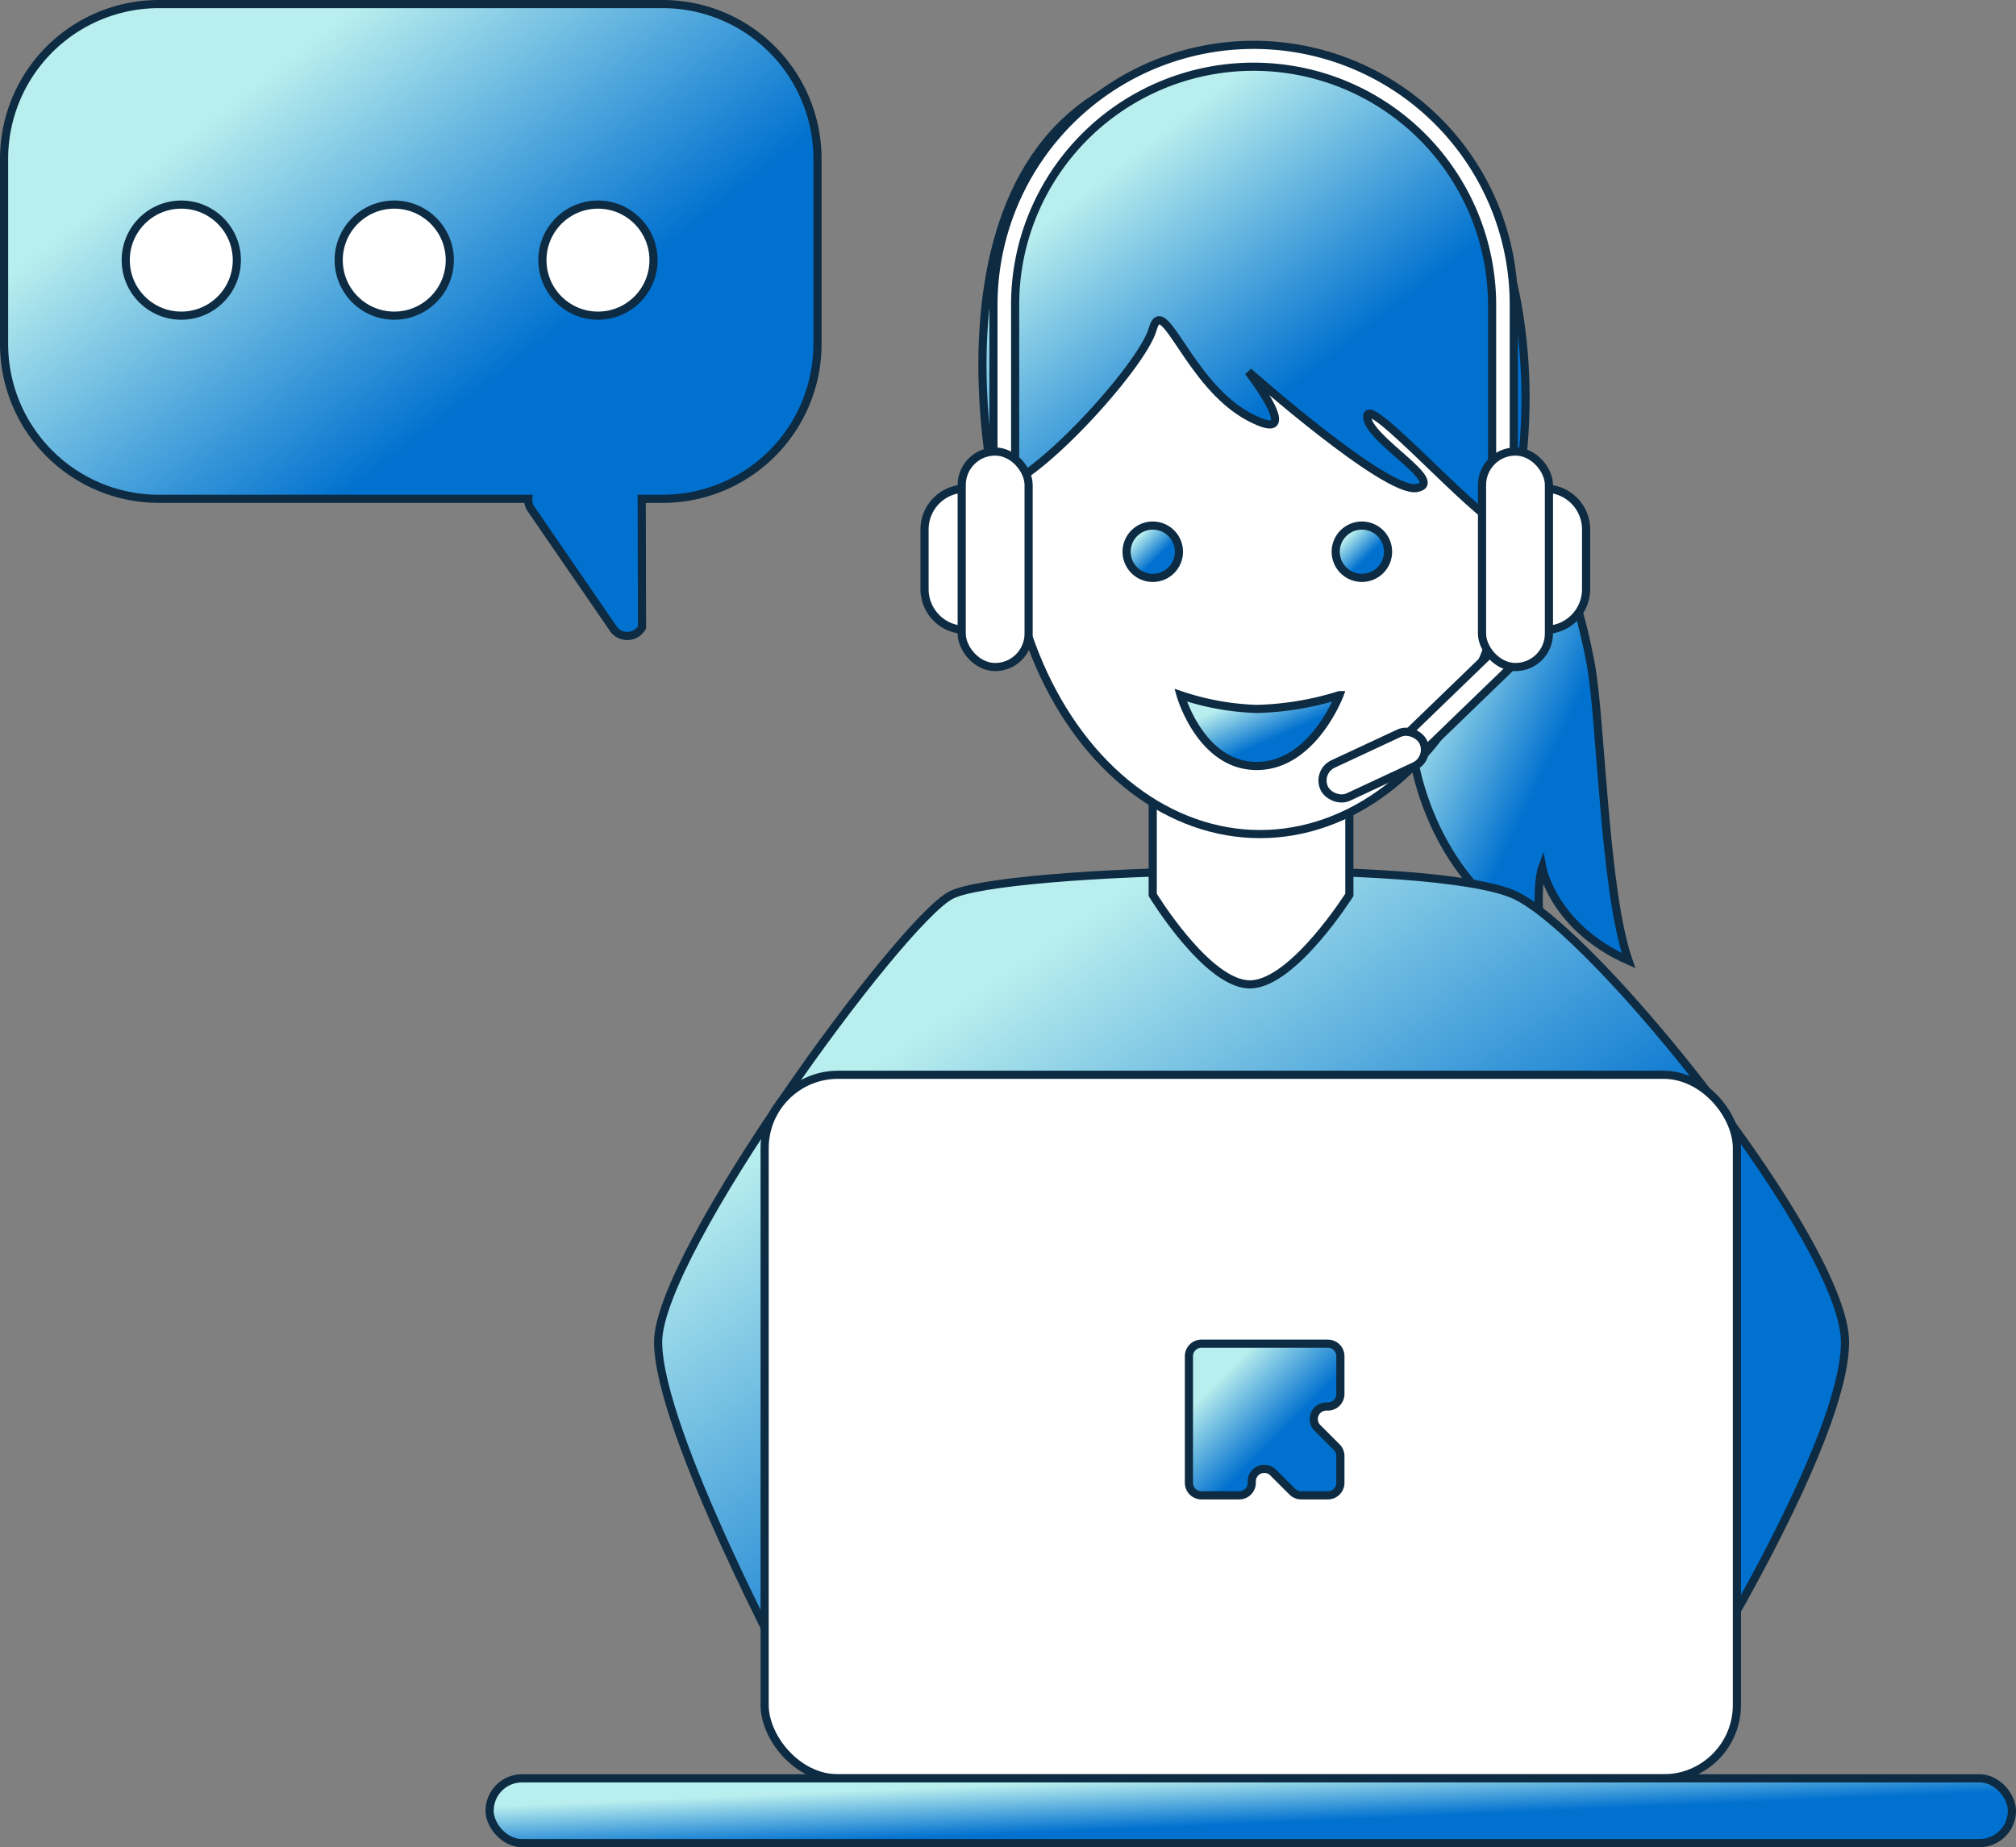 <svg xmlns="http://www.w3.org/2000/svg" xmlns:xlink="http://www.w3.org/1999/xlink" width="247.383" height="226.727" viewBox="0 0 247.383 226.727">
  <rect x="0" y="0" width="247.383" height="226.727" fill="#808080" stroke="none"/>
  <defs>
    <linearGradient id="linear-gradient" x2="1" y2="1" gradientUnits="objectBoundingBox">
      <stop offset="0" stop-color="#b9eeee"/>
      <stop offset="0.216" stop-color="#b9eeee"/>
      <stop offset="0.6" stop-color="#0171CF"/>
      <stop offset="1" stop-color="#0171CF"/>
    </linearGradient>
  </defs>
  <g id="Raggruppa_4745" data-name="Raggruppa 4745" transform="translate(-127.397 -301.027)">
    <g id="Raggruppa_4742" data-name="Raggruppa 4742" transform="translate(127.897 301.527)">
      <path id="Tracciato_6805" data-name="Tracciato 6805" d="M8829.313,296.92s1.24,16.3,16.024,24.028c-.965-6.244,0-8.857,0-8.857s1.334,7.333,10.586,11.436c-3.035-8.783-3.35-29.8-4.658-36.574s-3.358-14.488-9.085-19.414S8829.313,296.92,8829.313,296.92Z" transform="translate(-8656.594 -206.121)" stroke="#0d2b42" stroke-width="1" fill="url(#linear-gradient)"/>
      <path id="Tracciato_6807" data-name="Tracciato 6807" d="M8929.219,430.038s-16.375-30.609-16.375-41.459,29.663-51.539,35.922-54.832,59.276-4.655,69.251,0,40.438,42.768,40.472,54.832-18.229,41.459-18.229,41.459Z" transform="translate(-8832.587 -224.367)" stroke="#0d2b42" stroke-width="1" fill="url(#linear-gradient)"/>
      <rect id="Rettangolo_4280" data-name="Rettangolo 4280" width="119.306" height="86.355" rx="9" transform="translate(93.329 131.418)" fill="#fff" stroke="#0d2b42" stroke-width="1"/>
      <rect id="Rettangolo_4282" data-name="Rettangolo 4282" width="186.803" height="7.954" rx="3.977" transform="translate(59.58 217.773)" stroke="#0d2b42" stroke-width="1" fill="url(#linear-gradient)"/>
      <path id="Tracciato_6808" data-name="Tracciato 6808" d="M8999.8,313.7v14.857s6.8,11.173,12.055,10.985,12.074-10.985,12.074-10.985V313.7Z" transform="translate(-8858.85 -219.218)" fill="#fff" stroke="#0d2b42" stroke-width="1"/>
      <ellipse id="Ellisse_313" data-name="Ellisse 313" cx="31.247" cy="41.473" rx="31.247" ry="41.473" transform="translate(122.871 18.93)" fill="#fff" stroke="#0d2b42" stroke-width="1"/>
      <path id="Tracciato_6804" data-name="Tracciato 6804" d="M8755.316,237.241c4.332.233,18.162-14.918,19.443-19.519s4.375,6.756,11.736,10.736,0-5.5,0-5.5,16.875,14.956,20.65,14.278-6.074-6-6.074-8.782,12.945,12.033,16.393,13.363,11.893-56.907-30.969-57.18S8755.316,237.241,8755.316,237.241Z" transform="translate(-8633.807 -177.837)" stroke="#0d2b42" stroke-width="1" fill="url(#linear-gradient)"/>
      <circle id="Ellisse_315" data-name="Ellisse 315" cx="3.213" cy="3.213" r="3.213" transform="translate(163.403 64.007)" stroke="#0d2b42" stroke-width="1" fill="url(#linear-gradient)"/>
      <circle id="Ellisse_321" data-name="Ellisse 321" cx="3.213" cy="3.213" r="3.213" transform="translate(137.743 64.007)" stroke="#0d2b42" stroke-width="1" fill="url(#linear-gradient)"/>
      <path id="Tracciato_6806" data-name="Tracciato 6806" d="M8787.8,303.605s2.461,8.693,9.343,8.693,10.146-8.693,10.146-8.693a36.747,36.747,0,0,1-10.146,1.692A32.338,32.338,0,0,1,8787.8,303.605Z" transform="translate(-8643.428 -218.782)" stroke="#0d2b42" stroke-width="1" fill="url(#linear-gradient)"/>
      <path id="Unione_90" data-name="Unione 90" d="M74.65,76.505,64.6,61.88a2.072,2.072,0,0,1-.278-1.155H19a19,19,0,0,1-19-19V19A19,19,0,0,1,19,0H80.814a19,19,0,0,1,19,19V41.726a19,19,0,0,1-19,19H78.246c0,.289,0,.488,0,.483l.035,15.3a2.094,2.094,0,0,1-3.632,0Z" transform="translate(0 0)" stroke="#0d2b42" stroke-width="1" fill="url(#linear-gradient)"/>
      <circle id="Ellisse_320" data-name="Ellisse 320" cx="6.817" cy="6.817" r="6.817" transform="translate(14.928 24.611)" fill="#fff" stroke="#0d2b42" stroke-width="1"/>
      <circle id="Ellisse_319" data-name="Ellisse 319" cx="6.817" cy="6.817" r="6.817" transform="translate(41.061 24.611)" fill="#fff" stroke="#0d2b42" stroke-width="1"/>
      <circle id="Ellisse_318" data-name="Ellisse 318" cx="6.817" cy="6.817" r="6.817" transform="translate(66.059 24.611)" fill="#fff" stroke="#0d2b42" stroke-width="1"/>
      <path id="Sottrazione_7" data-name="Sottrazione 7" d="M2.66,59.746H0V31.925A31.933,31.933,0,0,1,61.34,19.5a31.719,31.719,0,0,1,2.509,12.426V59.744h-2.66V31.952A29.272,29.272,0,0,0,4.96,20.561a29.092,29.092,0,0,0-2.3,11.391V59.745Z" transform="translate(121.407 4.992)" fill="#fff" stroke="#0d2b42" stroke-width="1"/>
      <g id="Raggruppa_4743" data-name="Raggruppa 4743" transform="translate(145.392 164.423)">
        <path id="SVGID" d="M946.108,1086.55a1.538,1.538,0,0,0-1.537,1.538v15.541a1.538,1.538,0,0,0,1.537,1.537h4.638a1.537,1.537,0,0,0,1.537-1.537v-.177a1.537,1.537,0,0,1,2.624-1.087l2.352,2.351a1.538,1.538,0,0,0,1.088.45h3.275a1.537,1.537,0,0,0,1.536-1.537v-3.285a1.538,1.538,0,0,0-.449-1.087l-2.368-2.367a1.538,1.538,0,0,1,1.087-2.625h.194a1.536,1.536,0,0,0,1.536-1.537v-4.639a1.537,1.537,0,0,0-1.536-1.538Z" transform="translate(-944.571 -1086.55)" stroke="#0d2b42" stroke-width="1" fill-rule="evenodd" fill="url(#linear-gradient)"/>
      </g>
    </g>
    <path id="Rettangolo_4293" data-name="Rettangolo 4293" d="M5,0h.473a0,0,0,0,1,0,0V17.33a0,0,0,0,1,0,0H5a5,5,0,0,1-5-5V5A5,5,0,0,1,5,0Z" transform="translate(240.848 361.008)" fill="#fff" stroke="#0d2b42" stroke-width="1"/>
    <rect id="Rettangolo_4294" data-name="Rettangolo 4294" width="19.366" height="2.979" rx="1.49" transform="matrix(0.719, -0.695, 0.695, 0.719, 298.304, 392.793)" fill="#fff" stroke="#0d2b42" stroke-width="1"/>
    <path id="Rettangolo_4290" data-name="Rettangolo 4290" d="M5,0h.473a0,0,0,0,1,0,0V17.33a0,0,0,0,1,0,0H5a5,5,0,0,1-5-5V5A5,5,0,0,1,5,0Z" transform="translate(322.027 378.339) rotate(180)" fill="#fff" stroke="#0d2b42" stroke-width="1"/>
    <rect id="Rettangolo_4291" data-name="Rettangolo 4291" width="13.407" height="4.469" rx="2.235" transform="translate(288.947 395.744) rotate(-25)" fill="#fff" stroke="#0d2b42" stroke-width="1"/>
    <rect id="Rettangolo_4289" data-name="Rettangolo 4289" width="8.209" height="26.452" rx="4.105" transform="translate(317.466 382.899) rotate(180)" fill="#fff" stroke="#0d2b42" stroke-width="1"/>
    <rect id="Rettangolo_4292" data-name="Rettangolo 4292" width="8.209" height="26.452" rx="4.105" transform="translate(245.409 356.448)" fill="#fff" stroke="#0d2b42" stroke-width="1"/>
  </g>
</svg>
